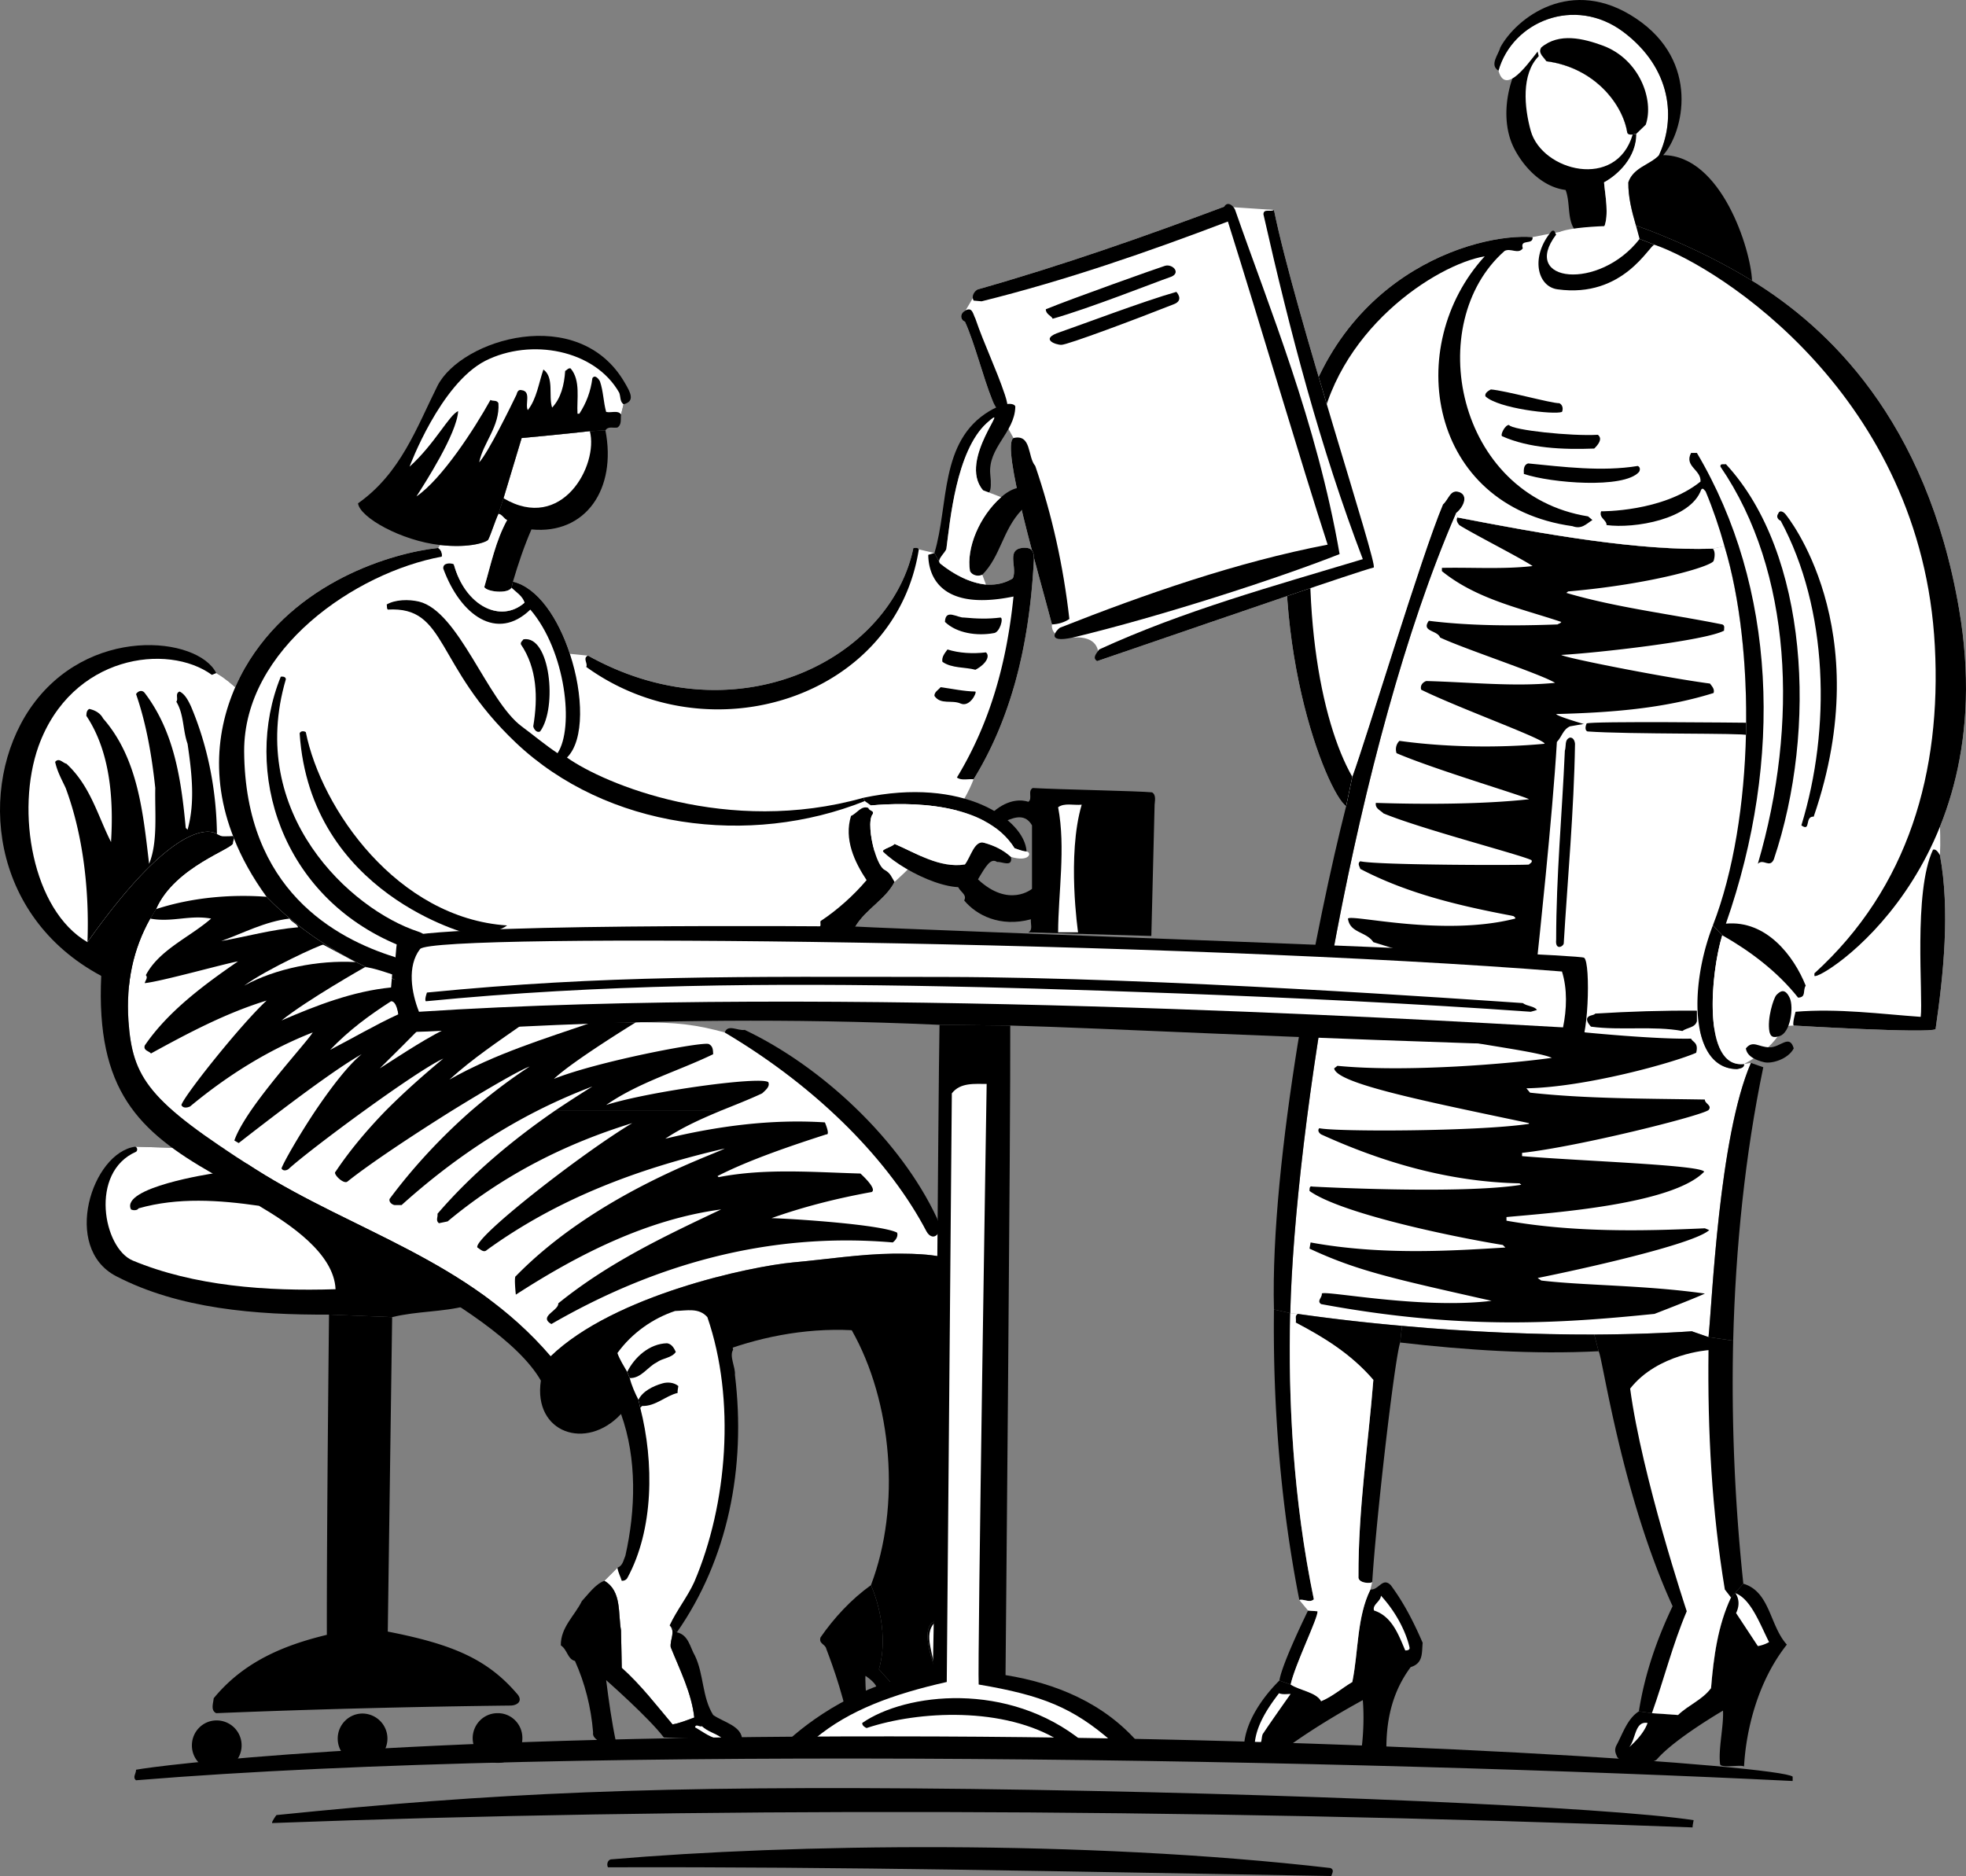<svg xmlns="http://www.w3.org/2000/svg" width="541.995" height="517.282"><rect width="100%" height="100%" fill="#808080" stroke="none"/><path d="M283.508 221.083c-1.668-.575-5.336-.918-9.602 2.699-6.227 5.414-10.895 15.344-9.797 20.601.332 1.422 2.633 2.223 1.7 3.899 3.331 4.023 9.84 7.484 18.398 5.199-.168 1.223.633 2.922-.7 3.602l33.899 1 .902-36.2c.028-.875.528-2.675-.699-3.402-3.37-.375-25.37-.773-32.902-1.2-1.469.825.031 2.927-1.2 3.802l1 6.5v17.5s-6.335 5.382-14.898-2.602c-4.469-4.172 2.973-13.879 7.7-16.098 2.632-1.175 5.41-1.925 7.199 1.2l-1-6.5"/><path fill="#fff" d="M298.207 221.883c-4.13 13.934-1 35.2-1 35.2h-5.5c.031-10.88 2.133-23.278 0-34.5 1.734-1.278 4.332-.477 6.5-.7"/><path d="M98.508 317.981c16.796 1.672 40.406 3.75 45.8 12.602 6.957 11.183 1.63 27.023-15.8 29.5-6.457 1.714-13.559 1.414-20.399 3.097l-17.402-.699c-20.168.117-41.352-1.582-58.7-10.598-15.085-7.855-6.628-34.12 5.301-35.703l61.2 1.801M59.61 185.583s22.026 11.855 21.398 45.5c-1.079 16.843-27.832 51.48-53.102 38-30.777-16.43-34.086-52.278-19.7-73.602 15.856-23.293 46.376-20.016 51.403-9.898"/><path fill="#fff" d="M37.308 316.18c.645.219.645 1.121.2 1.403-12.946 5.668-9.036 26.605-.899 30 16.844 7.015 36.844 8.515 55.899 7.898-.434-9.902-12.657-17.98-21.102-23-10.953-1.582-22.352-2.383-33.2.7-.35.62-1.452.62-2.097.3-2.953-6.086 22.5-9.898 22.5-9.898 1.48-.903 23.027-7.297 39.899-5.602l-61.2-1.8m43.7-85.098c.183-3.715-21.118 1.16-21.2-1.102 0 0-9.199-7.672-35.699 29.8-15.195-8.812-19.844-36.136-13.5-54 9.078-25.179 35.676-28.546 47.797-19.698l1.203-.5s22.027 11.855 21.399 45.5"/><path d="M59.808 229.981c-.156-12.273-2.554-24.375-7.199-35.3-.656-1.372-1.555-3.27-3.101-4-1.352.527-.254 2.027-.899 2.8 2.145 3.527 1.746 7.828 3.098 11.602 1.148 7.824 2.148 16.125 0 23.699l-.5-.5c-1.254-13.375-3.153-26.473-11.301-37.2-.652-.874-1.75-.671-2.398.301 2.847 8.223 4.347 17.024 5.3 25.899-.152 6.824.746 14.926-1.699 20.898-1.656-13.773-2.953-28.972-12.703-40.097-.75-1.473-2.25-2.274-3.797-2.602-.754.43-.754 1.129-.8 1.902 6.546 9.825 7.546 22.825 6.8 34.797-3.652-7.172-5.652-15.472-12.3-21.597-.954-.176-2.055-1.774-3.102-.5.547 2.625 1.847 4.925 2.902 7.199 4.848 13.023 6.547 28.422 6 42.5 26.5-37.473 35.7-29.801 35.7-29.801m30.898 132.5s-.656 59.313-.598 88.3c-11.656 2.813-22.855 7.31-31.203 17.5-.055 1.212-.953 3.31.703 4.102 26.64-1.09 54.543-1.793 81.098-2.101 2.012-.012 3.652-1.375 1.699-3.399-8.258-9.59-18.012-13.57-35.5-17l1.203-86.703-17.402-.699m9.199 110c-3.742.027-6.812 3.11-6.797 6.902-.015 3.809 3.055 6.891 6.797 6.899a6.894 6.894 0 0 0 6.902-6.899c0-3.793-3.07-6.875-6.902-6.902m-40.199 1.902c-3.742-.008-6.813 3.075-6.801 6.899-.012 3.777 3.059 6.86 6.8 6.898 3.833-.039 6.903-3.12 6.903-6.898a6.874 6.874 0 0 0-6.902-6.899m77.5-2c-3.805-.027-6.875 3.051-6.899 6.899.024 3.758 3.094 6.84 6.899 6.8 3.765.04 6.836-3.042 6.8-6.8.036-3.848-3.035-6.926-6.8-6.899m218.601-7.902c2.426 1.61 7.121 2.133 8.399 4.602 3.129-1.29 5.726-3.59 8.601-5.301 1.727-8.488 1.227-17.89 5-25.5 2.329.21 3.325-3.488 5.598-1.2 3.727 5.012 6.426 10.41 8.8 15.899-.273 2.711.227 5.61-3.3 6.7-4.773 6.41-6.672 13.812-6.7 22.1h-6.8c.527-4.269.629-9.089.3-13-6.773 3.712-13.57 7.81-19.898 12.302-2.593 1.878-12.964 2.007-12.8-.301.527-5.89 4.605-12.317 9.699-17.399l3.101 1.098m99.598 7.902 7.203.5c2.95-2.82 6.656-4.14 9.098-7.402.722-8.789 1.922-17.387 5.5-25l3.402-3.8c7.418 2.214 7.219 11.511 12 16.8-8.137 10.27-11.281 23.809-11.8 33.602-.782-.59-6.25.546-6.602-.602-.547-4.152 1.023-10.488.8-14.8 0 0-13.277 7.71-18.199 13.402-1.277 1.52-9.949 1.503-11-.7-.57-1.254-.68-1.793-.3-2.902 1.82-3.289 3.023-7.488 6.3-9.598l3.598.5"/><path fill="#fff" d="M480.808 293.383c.121 1.118-1.18 1.22-1.902 1.399-12.785-.043-13.465-22.031-6.7-39.602 11.528-29.707 11.763-76.258 3.2-104.597l-3.2.699c-20.226.703-46.855-4.035-70.398-8.602l-.402-1.199c-28.039 64.543-44.492 170.457-45.7 220.602l2 .199a535.507 535.507 0 0 0 28.802 3.3c18.964 1.727 36.996 2.422 53 2.399 9.824-.055 18.875-.36 26.898-.898l4.602 1.597c1.02-9.582 2.859-55.258 11.699-75.597l-1.899.3m6.899 159.399c-1.578.91-3.098 1.101-3.098 1.101l-6-9.101c1.625-3.29-.203-5.5-.203-5.5 4.32 1.613 6.828 8.648 9.3 13.5m-99.096 1.601c.023.61-.677.711-1.204.7-1.773-4.09-3.574-9.391-8.598-11-.574-1.59 1.828-2.489 1.899-4.102 6.633 7.273 7.902 14.402 7.902 14.402m-32.801 12.7s-5.472 7.71-7.5 10.8c-.87.907.13 3.907-2.402 2.899.43-5.09 3.629-9.89 6.703-13.899.926.41 2.125.207 3.2.2m98.398 8c-.88 2.507-2.977 4.808-5.098 6.699 1.922-2.192 1.52-7.29 5.098-6.7"/><path d="M371.11 222.282c-8.06 31.683-20.974 97.37-19.903 138.8l4.5 1c1.207-50.144 17.66-156.058 45.699-220.601 2.125-1.668 3.461-4.875.902-5.8-2.511-.864-2.882 1.968-4.5 3.402-5.875 13.828-21.074 64.425-25 75.097l-1.699 8.102m68.399 145.699c-16.004.023-34.036-.672-53-2.398l-.5 4.597c18.324 2.117 36.722 3.317 54.699 2.403l-1.2-4.602m38.301 1.699c.657-25.82 3.309-51.437 8.301-75.398l-3.402-1.2c-8.84 20.34-10.68 66.016-11.7 75.598l6.801 1"/><path d="M416.707 252.481c-14.613-2.758-28.828-6.156-41.7-12.898-.171-.676-.87-1.477 0-2.102 4.829 1.125 45.825 1.125 46.5.902.325-.379 1.024-.578.7-1.203-2.574-1.375-30.375-8.574-40.801-12.898-.871-.875-2.371-1.375-2.098-2.899 12.926.422 29.223.422 42.2-1-.977-.777-25.977-8.175-36.5-12.703-.375-1.074-.176-2.472.8-3.398 12.426 1.726 27.024 2.027 40 .8.325-1.175-23.574-9.773-34-14.902-.375-1.172.426-2.07 1.399-2.398 12.125.328 24.324 1.629 35.5.5-3.774-2.371-25.375-9.473-31.7-12.5-.773-2.07-5.273-1.57-3.101-4.602 11.426 1.43 23.727 1.43 35.5 1 .324-.27.824-.27 1-.699-11.273-3.77-23.375-6.27-32.898-14v-.898c8.425-.172 16.925.43 25-.5-2.977-2.07-16.774-9.07-20.2-11.301-.476-.57-.976-1.371-.5-2.102 23.543 4.567 50.172 9.305 70.399 8.602.722.828.523 2.43.199 3.398-.777 1.531-17.059 6.399-40.098 8.403l-.5.398c13.621 4.027 28.72 5.828 43 8.7.82.327.422 1.128.5 1.702-5.18 2.828-35.68 6.227-44.902 6.7 1.023.828 29.023 6.328 41 7.898.621.828 1.324 1.527 1 2.602-13.777 4.328-28.574 5.425-43.398 5.8.824 1.625 40.472 11.121 39.5 14v1.399l-37.602 4.3v.7s32.188 8.437 36.602 8.101v1s-30.305 8.41-34.7 8.399l-.101 1s28.363 6.77 34.8 6.8v1.301s-11.792 4.907-22.101 8.598h-28.7m28.7 0c-6.102 2.219-11.695 4-14.098 4.102l-.601 1.398s27 8.477 33.101 8.8v1s-22.937 6.755-38.402 7.4v1s4.617 6.905 11.703 8.5c0 0 19.422 1.921 29.098 1.702.422 1.02 2.12 1.02 1.402 3.899-6.18 2.722-30.441 9.508-46.8 9.8l1 1.2c15.62 1.719 32.222 1.62 48.199 1.898-.079 1.121 2.12 1.621 1 2.903-2.079 1.62-35.977 10.117-51.399 11.8v.899c15.422 1.32 49.418 2.418 50.2 4.3-8.739 9.028-41.68 11.317-54.5 12.5v1c18.12 3.22 37.12 2.919 54.699 2.098l1.199.5c-4.38 4.02-36.778 11.117-47.301 13.203l1 .7c11.926 1.418 28.422 1.246 45.102 3.597-2.778 1.32-13.899 5.602-13.899 5.602-25.879 2.617-52.972 4.512-91.902-2.7-1.274-.882.328-1.785.199-2.902.73-.98 27.313 4.383 46.8 2-27.597-6.219-37.07-8.281-50.198-14.398l.3-1.7c19.97 3.669 39.926 2.22 53.7 1.399l-.7-.7c-15.175-2.48-44.812-8.816-53.3-14.898.027-.484-.075-1.484.8-1.203 0 0 40.625 2.219 57.598-.5l-.5-.398c-19.375-.383-37.773-5.781-54.7-13.5-.57-.38-1.07-1.078-.5-1.7 4.528 1.02 43.927.919 57.802-1.199v-.203c-28.164-5.953-53.04-10.867-53.7-15.097l.899-.7c18.969 1.864 47.726-.582 59.101-2.203-3.578-1.676-20.87-3.77-24.699-4.898l-27.902-9.602v-1.097l40.101-4.903-36.699-11.398c-1.972-2.977-6.472-2.477-7-6.5 1.028-1.278 26.168 5.094 46.098 0 .125-.38-.274-.477-.5-.7a2.106 2.106 0 0 1-.5-.101h28.699"/><path fill="#fff" d="M494.508 282.782s37.117 2.222 39.101 1c2.215-15.278 4.016-32.778 1.2-48 .71-13.793-3-35.7-3-35.7l-50.301-.8s-42.977-.473-44.102.199l-4.598.8c-1.976.927-2.18 2.825-3.601 4.302-1.176 20.324-5.301 58.5-5.301 58.5l-.898 17.5c-.684 2.109 15.601 2.5 15.601 2.5 8.121 1.12 17.219-.282 25.2 1.199l30.699-1.5"/><path d="M495.008 278.981c11.82-.977 23.418.621 34.5 1.402.718-5.68-2.11-34.464 3.398-46.101.918-.278 1.52.926 1.902 1.5 2.817 15.222 1.016 32.722-1.199 48-1.984 1.222-39.101-1-39.101-1-.48-.278.5-3.801.5-3.801m-13.5-79.699s-42.977-.473-44.102.199c-.277.625-.574 1.828.203 2.2 11.219.827 43.617.425 43.899 1v-3.4m-47.301 5.802c-.278 18.324-2.078 37.82-3.098 54.898.121.922-2.441 2.352-2.101-.898.023-17.977 1.62-34.176 2.398-52.102.426-1.172-.176-3.074 1.402-3.598.922-.074 1.32.926 1.399 1.7m33.601 73.597c-9.379-.078-18.578.223-28 .801-.578.621-1.68.32-2.199 1.2-.48.921 1 2.402 1 2.402 8.121 1.12 17.219-.282 25.2 1.199 1.32-.98 3.519-.88 4-2.7v-2.902"/><path fill="#fff" d="M495.707 275.083c-5.68-7.18-13.278-12.88-20.899-17.2l-2.601-2.703c11.527-29.707 11.762-76.258 3.199-104.597l-3.2.699c-20.226.703-46.855-4.035-70.398-8.602l-.402-1.199c2.125-1.668 3.461-4.875.902-5.8-2.511-.864-2.882 1.968-4.5 3.402-5.875 13.828-21.074 64.425-25 75.097l-1.699 8.102c-5.316-3.633-22.824-47.067-14.402-96.2 8.629-50.456 50.496-61.968 65.8-60.699 0 0 19.688-4.199 28.5-3.203 0 0 15.899 5.324 32 15.203 20.641 12.707 48.149 38.168 57.102 90.7 12.203 71.441-38.781 102.62-39.902 101l-4.5 6"/><path d="M450.11 37.083c-.579.035-1.18.136-1.5-.5-1.18-7.664-8.833-17.922-22.302-19.7-.675-1.164-2.375-2.164-1.402-3.8l-1.898-.5c-5.887 3.836-10.625 18.418-5.602 28.3 2.824 5.536 8.027 10.735 14.203 11.5 1.32 3.434.422 7.832 2.399 10.797l8.199-.5c1.422-3.465.324-8.664 0-12.398 3.824-2.067 8.933-6.875 8.902-13.399l-1 .2m-97.402 426.3c.734-4.754 7.902-19.3 7.902-19.3l2.598.199c.328 1.512-6.172 14.61-7.399 20.199l-3.101-1.098m-1.5-102.3c-.32 27.214 1.941 54.52 7 80.097 1.23-.386 2.828.914 4-.199-5.703-27.496-7.11-54.914-6.5-78.898l-4.5-1m89.5 11.5c1.023 1.214 6.226 39.32 20.402 70.3-4.379 9.211-7.68 18.707-9.3 29l3.597.5 7.203.5c2.95-2.82 6.656-4.14 9.098-7.402.722-8.79 1.922-17.387 5.5-25l3.402-3.8c-2.316-21.786-3.32-44.477-2.8-67l-6.801-1-4.602-1.598c-8.023.539-17.074.843-26.898.898l1.199 4.602m-54.199-7a535.507 535.507 0 0 1-28.801-3.301c-.871.715-.27 1.316-.5 2.398 7.629 4.016 15.129 8.516 21.402 15.801-1.375 17.516-4.176 35.613-4.101 54.2-.274 2.01 3.726 2.01 3.8 1.5 1.028-16.985 6.125-61.282 7.7-66l.5-4.598m85.699-110.403c-6.766 17.57-6.086 39.559 6.699 39.602.723-.18 2.023-.281 1.902-1.399-11.656 1.356-9.18-25.28-6-35.5l-2.601-2.703"/><path fill="#fff" d="M471.008 372.282c-.278 22.515.921 44.312 4.5 66l1.699 2.199c-3.578 7.613-4.778 16.211-5.5 25-2.442 3.262-6.149 4.582-9.098 7.402l-7.203-.5c3.324-9.293 5.723-18.992 9.602-28.101 0 0-12.352-37.094-15.602-61.399 7.625-9.699 21.602-10.601 21.602-10.601m-113.301-10c-.871.715-.27 1.316-.5 2.398 7.629 4.016 15.129 8.516 21.402 15.801-1.375 17.516-4.176 35.613-4.101 54.2-.274 2.01 3.726 2.01 3.8 1.5l-.5 2.1c-3.773 7.61-3.273 17.013-5 25.5-2.875 1.712-5.472 4.013-8.601 5.302-1.278-2.47-5.973-2.993-8.399-4.602 1.227-5.59 7.727-18.687 7.399-20.2l-2.598-.198-2.402-2.903c1.23-.386 2.828.914 4-.199-5.703-27.496-7.11-54.914-6.5-78.898l2 .199M450.11 37.083c-.579.035-1.18.136-1.5-.5-1.18-7.664-8.833-17.922-22.302-19.7-.675-1.164-2.375-2.164-1.402-3.8l-1.898-.5c.824.836.925 1.836 1.199 2.898-4.875 4.938-3.988 14.164-2.2 20.602 3.126 11.113 23.579 16.414 28.102 1l1-.2-1 .2M429.008 64.68c-10.02 13.239 11.863 15.594 23 1.203l-1-3.703s-20.325-.195-22 2.5m66.699 210.403c-5.68-7.18-13.278-12.88-20.899-17.2-3.18 10.22-5.656 36.856 6 35.5 8.817-4.722 10.856-9.297 14.899-18.3"/><path d="M483.008 77.383c20.64 12.707 48.148 38.168 57.101 90.7 12.203 71.441-38.781 102.62-39.902 101v-.7c26.02-23.68 35.02-55.675 33.199-90.203-3.578-68.906-59.281-104.52-77.297-110.699l-4.101-1.598c-.32-1.218-.688-2.476-1-3.703 0 0 15.898 5.324 32 15.203"/><path d="M456.11 67.481c-1.38.035-8.505 14.813-26.704 12.3-5.734-.753-7.543-9.214-1.598-16.1.922-.364.82.534 1.2 1-10.02 13.238 11.863 15.593 23 1.202l4.101 1.598m-26.203 43.699c1.023.535 1.023 1.735.703 2.403-2.18.832-17.555-.938-21.101-4.301-.274-.969.925-1.567 1.5-1.899 4.125.332 16.62 3.832 18.898 3.797m10.602 8.703c.523.43 1.421 1.43-1 3.797-8.676.332-17.875-.066-25.399-3.398-.578-.367.824-3.168 1.899-3.102.925 1.434 17.222 3.133 24.5 2.703m11 8.598c.82.332.62 1.332.3 1.7-4.203 4.636-24.18 3.03-31.699.5-.078-1.169-.078-2.571 1.2-2.9 9.523.93 20.32 2.329 30.199.7m37.5 108.5c-1.18 2.523-2.88-.375-4.399 1.2 11.336-38.743 9.418-80.669-10.3-109.5-.18-.97.921-.571 1.5-.7 22.73 24.57 25.28 73.07 13.199 109"/><path d="M500.008 225.18c-2.579-.172-.68 4.328-3.399 2.403 8.219-26.774 7.418-59.672-5.703-84-.777-.27-1.277-1.172-.7-1.903.423-1.27 1.622-.469 2.102.203 0 0 25.664 30.977 7.7 83.297m-25.2 32.703c7.621 4.32 15.22 10.02 20.899 17.2 2.32-.079 1.222-1.98 2.101-3.301-3.28-8.18-10.812-18.117-22-17.102 15.903-45.457 13.82-92.969-8-129.797h-1.601c-1.977 3.727 2.82 4.63 2.601 7.899-10.43 8.43-27.402 8.199-27.402 8.199-.676 1.832 1.523 2.332 1.5 3.8 7.625 1.028 23.215-1.55 26.102-9.8.52-.668.921.332 1.199.5 2.047 4.906 3.754 9.922 5.199 15.102 8.563 28.34 8.328 74.89-3.2 104.597l2.602 2.703m-102-43.703c-8.671-15.074-15.433-48.726-9.402-92.797 4.176-30.218 32.688-48.515 45.902-50.703-22.64 24.742-15.57 68.848 24.2 74.403 2.523.93 3.722-.57 5.5-1.7l-1.2-1c-36.515-5.859-45.59-53.359-23-73.203 1.723-.863 3.723 1.035 5-.699-.875-2.766 2.922-.766 2.7-3.098-15.305-1.27-57.172 10.243-65.801 60.7-8.422 49.132 9.086 92.566 14.402 96.199l1.7-8.102"/><path fill="#fff" d="M424.906 13.083c-.973 1.636.727 2.636 1.402 3.8 13.47 1.778 21.121 12.036 22.301 19.7.32.636.922.535 1.5.5l1-.2c.031 6.524-5.078 11.332-8.902 13.399.324 3.734 1.422 8.933 0 12.398l8.8-.5c-1.148-3.922-2.152-7.863-2.101-11.898 1.379-4.098 5.93-4.828 8.402-7.399 4.774-10.082 3.57-24.039-9.8-34.101-13.372-9.985-30.54-2.914-34.399 10.699 2.184 8.191 10.277-5.266 11.797-6.398"/><path d="M451.008 62.18s15.898 5.324 32 15.203c-.329-8.574-8.446-34.566-24.5-34.601 5.62-6.266 10.308-25.805-7.5-37.7-17.813-11.94-32.977-.163-37.399 8-.476 1.938-3.078 4.837-.5 6.399 3.86-13.613 21.028-20.684 34.399-10.7 13.37 10.063 14.574 24.02 9.8 34.102-2.472 2.57-7.023 3.301-8.402 7.399-.05 4.035.953 7.976 2.102 11.898"/><path d="M450.11 37.083c-.579.035-1.18.136-1.5-.5-1.18-7.664-8.833-17.922-22.302-19.7-.675-1.164-2.375-2.164-1.402-3.8 4.926-4.164 11.625-2.465 17-.5 10.098 3.765 14.156 14.992 11.8 21.8l-2.597 2.5-1 .2"/><path fill="#fff" d="M302.508 182.282c39.328-13.473 71.062-24.45 76.199-25.801 1.262-.55-21.754-70.398-27.5-98.598l-13.7-.902c-22.269 8.336-44.769 16.234-67.898 22.8l-3.402 5.802c-1.91.953-1.266 2.832-.2 3.097 2.633 5.735 5.087 15.555 7.5 21.5l5.899 10.602c-3.566 2.133 7.059 37.762 10.602 51.398 0 0-.735 4.133 5.8 3.602 6.598-.477 7.614 3.52 6.7 6.5"/><path d="M340.61 58.18c9.226 26.535 22.39 58.207 28.698 94.602-17.152 6.781-49.472 17.226-73.5 23-7.789 1.707-4.57-2.07-3.601-2.7 23.23-9.171 48.64-18.066 73.8-22.902-7.343-22.582-18.472-60.465-27.5-89.097-22.171 8.433-44.667 16.234-67.898 22l-2.203-.2c-.664-1.168.133-2.57 1.203-3.101 23.13-6.567 45.63-14.465 67.899-22.801 1.027-1.766 2.828.035 3.101 1.2"/><path d="M302.508 182.282c-1.57-.871-.07-2.274.5-3.2 23.23-10.671 48.027-17.472 72.699-24.902-11.672-30.566-20.07-62.664-27.399-95.097.028-1.664 2.028-.567 2.899-1.2 5.746 28.2 28.762 98.047 27.5 98.598-5.137 1.352-36.871 12.328-76.2 25.8m19.899-105.8c-3.367 1.137-22.266 8.633-32.2 11.402-.366-.867-1.866-1.168-1.898-2.601 6.93-2.867 30.797-11.348 32.899-12 2.164-.582 4.644 2.164 1.199 3.199m1.204 7.402c-10.173 4.032-29.372 11.23-31 11.2-1.571.03-6.157-1.63-.403-3.5 5.73-1.97 23.129-8.567 32.101-11.102 0 0 2.215 2.3-.699 3.402m-44.203 36.899c5.035-1.168 3.832 5.23 6 7.699 4.633 13.531 7.734 27.531 9.402 42.2-1.367.929-3.07 1.429-4.8 1.5-3.543-13.637-14.168-49.266-10.602-51.4m-5.898-10.601c-2.414-5.945-4.868-15.765-7.5-21.5-1.067-.265-1.711-2.144.199-3.097 1.863-1.016 2.035 1.03 2.699 2.3 2.434 7.13 5.734 13.832 8.102 20.899 2.433 7.133-1.114 7.254-3.5 1.398"/><path fill="#fff" d="M64.508 231.18c2.097 5.29 5.062 10.668 9 16.102 35.734 37.02 101.8 34.601 101.8 34.601 11.707-.035 16.66.696 24.5 2.797 26.598 15.781 45.735 36.02 55.598 54.801 1.73 3.219 4.934.68 2.902-3.598 0 0 6.078 7.453 6.5 12.297-6.062-2.949-16.547-2.43-18.699-2.5-9.066.121-18.566 1.617-27.402 2.403-11.86 1.097-49.395 9.02-66.899 25.898-22.761-26.582-54.257-34.383-81.402-51.598-29.64-18.824-33.89-25.097-35-41-.652-10.48 1.25-19.578 6-28.101l1.602-2.602c5.128-11.832 21.746-16.773 21.199-18.297l.3-1.203"/><path fill="#fff" d="M157.11 180.282c-3.15-9.649-8.79-18.254-15.704-19.899l-.398 1.7c1.441 1.328 3.039 2.328 3.601 4.097-6.582 5.762-16.367.918-19.5-10.597l-4.3-4.5c-12.669 1.367-39.594 9.234-53.301 33.097-7.215 12.723-10.176 29.11-3 47 2.097 5.29 5.062 10.668 9 16.102 35.734 37.02 101.8 34.601 101.8 34.601 20.293-2.129 34.598-10.3 34.598-10.3 16.836-4.547 25.902-16.102 25.902-16.102 2.836-4.777 8.336-7.477 10.801-12.3 0 0 16.395-14.34 21.797-28.298 10.934-17.773 15.434-38.375 16.602-60.203.195-2.918-.68-3.844-3.2-3.597-4.468.527-1.27 5.43-2.601 8.398-2.301 1.43-4.82 1.875-7.399 1.7-4.476-.427-9.035-2.919-12.601-5.798l-1.598-2.902-4.3-1c-.266-.57-.868-.371-1.5-.398-6.32 30.586-48.633 52.582-89.7 29.699l-5-.5"/><path d="M43.008 250.68c5.128-11.832 21.746-16.773 21.199-18.297-1.356-1.078-2.856-1.578-4.399-2.402-8.59-1.254-30.933 19.996-31.902 39.102-1.465 31.59 10.297 42.828 30.703 54.5 22.125 12.644 78.461 36.043 90.5 57.097-2.18 14.434 12.535 19.489 22.098 9.203 11.21-11.937 36.902-24.43 63.601-23.101 19.88 1.015 25.813 2.719 31.301-5 5.305-7.477 3.2-11.477-1.3-13.602-6.063-2.949-16.547-2.43-18.7-2.5-9.066.121-18.566 1.617-27.402 2.403-11.86 1.097-49.395 9.02-66.899 25.898-22.761-26.582-54.257-34.383-81.402-51.598-29.64-18.824-33.89-25.097-35-41-.652-10.48 1.25-19.578 6-28.101l1.602-2.602"/><path d="M69.207 306.18c-2.149 3.156-3.848 6.078-4.598 8.301l1.2.7s5.171-4.055 11.699-9h-8.301m17.801-.001c-4.922 7.383-8.977 14.61-9.399 16 .442.82 1.442.52 1.899.203 2.648-2.484 11.699-9.472 21-16.203h-13.5m19.398 0c-5.16 5.317-9.926 10.95-13.898 16.903-.856.52 2.242 3.617 3.3 2.699 6.086-4.88 18.106-12.848 28.899-19.602h-18.301m23.602 0c-8.407 7.375-16.23 15.801-22.602 24.403-.254.918.746 1.617 1.402 1.699h1.899c11.668-10.508 24.199-19.324 37.601-26.102h-18.3m23.102 0c-11.567 7.969-22.942 17.375-32.5 28.5.14 1.02-.56 1.82.398 2.602l2.398-.5c15.441-12.883 32.64-21.48 50.902-27.102-13.761 8.219-43.96 31.719-42.699 34.301.84.52 1.738 1.52 2.598.7 19.84-14.38 42.14-22.579 65.601-28-3.562 1.921-35.52 12.566-57.601 35.202-.559.016 0 5.098 0 5.098 17.441-11.281 36.34-20.781 56.601-23.5-15.46 7.32-30.96 14.617-44.902 25.902.14 2.016-5.559 3.614-1.898 5.7 27.84-16.082 59.336-25.485 94.101-22.5.934-.684 1.531-1.782 1.2-2.7-4.165-2.183-27.665-3.785-34.602-4 8.937-3.183 18.137-5.484 27.601-7.203 1.633-.879-3.101-5.097-3.101-5.097-13.262-.383-26.363-1.48-39.098 1l-.3-.301c8.734-4.48 20.636-8.48 30-11.5 1.136.219-.403-3.301-.403-3.301-15.062-.98-30.059 1.121-44 4.5 4.82-3.223 10.117-5.562 15.5-7.8h-45.797m45.797-.001c3.758-1.52 7.547-2.996 11.203-4.699.934-.879 2.235-1.879 1.7-3.098-2.165-1.68-32.864 2.52-44.7 6.297 9.04-6.277 19.738-9.277 29.5-14-.062-.976.035-2.176-1.203-2.797-1.559-.78-30.86 4.82-42.7 9.598 5.243-4.977 22.602-15.598 22.602-15.598s-66.066 2.418-101.8-34.601c-8.657-.676-19.817-.102-30.5 3.398l-1.602 2.602c6.047 1.12 10.746-1.078 16.8 0-5.85 5.12-14.35 8.62-18 15.601.65.72-.152 1.422-.3 2.2 4.648-.48 22.047-5.38 25.703-6-9.156 6.32-19.254 13.718-25.703 23.199-.453 1.422 1.25 1.52 1.703 2.199 10.344-5.68 20.742-11.18 31.899-14.598-7.157 6.621-22.754 26.22-23.5 28.797.445 1.024 1.746.723 2.398.403 10.445-8.68 21.746-15.68 33.8-20.403-1.136 2.016-10.894 12.64-17 21.5h8.302c7.504-5.683 16.875-12.527 22.199-15.5-3.711 2.996-8.512 9.305-12.7 15.5h13.5c8.844-6.402 17.926-12.566 21.7-14.297-5.39 4.473-10.778 9.243-15.801 14.297h18.3c9.997-6.168 18.946-11.312 21.302-12.097-5.391 3.515-10.797 7.613-16 12.097h18.3a154.565 154.565 0 0 1 15-6.597 390.366 390.366 0 0 0-10.199 6.597h45.797m58.704-153.699-1.704.5c.035 2.93.8 16.176 23.5 11.5-1.766 17.328-6.031 34.137-15.598 49.902 1.23.922 3.133.325 4.598.5 10.934-17.773 15.434-38.375 16.602-60.203.195-2.918-.68-3.844-3.2-3.597-4.468.527-1.27 5.43-2.601 8.398-2.301 1.43-4.82 1.875-7.399 1.7-4.476-.427-9.035-2.919-12.601-5.798l-1.598-2.902m-4.301-1c-6.418 40.805-57.37 57.234-91.699 32.402.54-.875-1.062-2.472.5-3.101 41.067 22.883 83.38.887 89.7-29.7.632.028 1.234-.171 1.5.399"/><path d="M258.308 335.883c-10.054-21.48-31.664-41.78-53-51.902-1.863.32-4.664-1.68-5.5.7 26.598 15.78 45.735 36.019 55.598 54.8 1.73 3.219 4.934.68 2.902-3.598m-19.902-115c-31.762 12.723-71.16 7.625-96.2-16.101-22.581-21.422-18.823-37.645-35.3-36.7-.355-.37-.156-.972-.297-1.402 2.34-1.37 6.043-1.469 8.899-.797 10.968 2.664 18.832 27.364 28.3 34.399 3.54 2.625 6.34 5.027 9.899 7.398 4.617-6.926 2.304-28.152-7.5-39.597-9.188 8.902-19.29 1.578-24-11.301-.156-1.672 2.043-1.57 2.902-1.2 3.133 11.516 12.918 16.36 19.5 10.598-.562-1.77-2.16-2.77-3.601-4.097l.398-1.7c6.914 1.645 12.555 10.25 15.703 19.899 3.7 11.195 4.07 23.793-.8 28.601 10.136 7.223 44.343 21.633 81.699 11.098l.398.902m-12.699 34.797c.836-.277.336-1.074.5-1.699 4.535-2.977 9.137-7.078 12.699-11.3-3.363-5.075-6.262-11.274-4.297-17.7 1.633-.676 2.832-2.973 4.797-2.2.336.927 1.637.626 1.203 1.7-1.191 1.371-.691 6.352.5 10.3.754 2.52 1.785 4.622 2.797 5.102 1.637.922 1.836 1.922 2.703 3.297-2.465 4.824-7.965 7.524-10.8 12.301 0 0-9.067 11.555-25.903 16.102-16.871 4.546-14.156.77-7.797-2.301 6.434-2.988 17.031-7.192 23.598-13.602"/><path d="M175.308 281.883s-66.066 2.418-101.8-34.601c-3.938-5.434-6.903-10.813-9-16.102-7.176-17.89-4.215-34.277 3-47 13.707-23.863 40.632-31.73 53.3-33.097.84.628 1.141 1.43 1 2.398-23.914 4.41-54.62 25.523-54.5 53.7.27 38.234 25.27 51.616 41.5 56.702 18.368 11.317 51.442 14.36 71.598 14.899 0 0 20.98 2.406-5.098 3.101m100.5-111.601c.934.027-.168 4.226-1.902 4.3-4.566.829-10.164.028-13.398-3.101.132-3.77 3.433-1.07 5.3-1.2 3.434.329 6.633.43 10 0"/><path d="M148.906 201.68c-.957.528-1.758-.672-1.898-1.398 1.34-7.973 1.039-16.074-3.399-22.602-.16-.672.438-.969.7-1.398 7.406-1.2 9.39 18.91 4.597 25.398m122.902-21.797c1.133.926.23 3.125-2.902 4.797-2.766-.77-6.562-.37-9.098-2.199-.265-1.371.735-2.473 1.399-3.398 3.234 1.027 7.035 1.226 10.601.8m-2.902 10.797c.434.328-1.566 4.43-4.098 3.301-2.464-1.07-5.464.43-7.199-2.098-.066-1.074 1.133-1.675 1.7-2.402 3.234.43 6.23 1.129 9.597 1.2m-139.5 66.902s-43.898-10.907-46.797-55.403c.344-.773 1.344-.574 1.7-.297 4.23 21.059 25.16 51.305 55.5 53.297-3.548 2.606-10.403 2.403-10.403 2.403"/><path d="M110.008 260.68c-32.653-13.375-43.164-48.136-32.602-74.097.645-.075 1.348.027 1.402.699-10.902 37.07 17.871 63.504 36.5 69.601 5.047 1.66 1.793 6.711-5.3 3.797m31-98.597c-1.059 1.726-6.758 1.128-7.5-.2 1.84-6.273 3.14-12.773 6.3-18.5-.859-.273-1.359-1.57-2.402-1.703l1.402-4.297 5-16.601s12.54-1.168 18.801-1.899l4.297-.203c3.145 16.102-5.395 28.762-20.398 27.301-2.059 4.73-3.66 9.531-5.102 14.402l-.398 1.7M281.61 140.68c-5.208 5.5-5.77 12.73-10.802 17.801-1.168.531-2.77.23-3.402-1-1.066-6.371 2.617-15.121 8.602-20.398 5.953-5.297 10.867-1.836 5.601 3.597m-22.402 14.703c-1.153-1.039 1.582-3.113 1.699-4.101.996-7.399 2.648-26.867 11.102-34.602 7.543-6.781-8.23 10.055-1 18.5 1.64 1.906 2.539.489 2-4.297-.766-7.468 6.73-11.57 6.898-18.703.055-.726-2.05-1.844-7.2 1.203-13.765 8.328-11.066 25.727-15.097 39.098l1.598 2.902m-21.199 64.598.398.902 1.703 1.2c10.168-.899 31.496-1.16 39.598 11.8 1.597.586 2.781.938 3.3.899-.488-8.79-17.46-20.68-45-14.801m5.399 14.801c-.262-.676 2.637-1.278 3.203-2.102 6.133 2.625 12.332 6.727 19.399 5.703 1.632-2.078 2.601-6.726 5.3-6 2.766.774 5.23 1.922 7.399 3.899.531 3.023-2.567 1.222-3.801 1.398-1.773-1.18-3.066 1.028-5.297 4.801-3.336 5.844-19.75-1.371-26.203-7.7m14 212.399c-5.293 2.645 3.602 20.801 3.602 20.801l1.3 6-6 1.902-14-15.601c3.286-11.434-2.199-23.2-2.199-23.2 8.332-21.886 5.832-50.687-5.3-70.3-4.294-7.84-6.114-11.848-3.7-15.5 1.36-2.004 9.438-2.676 16.797-2 7.457.672 10.824-3.031 17.902 16.3 14.754 40.446-8.402 81.598-8.402 81.598m-55.296-75c-1.122 1.746.694 4.84.5 6.903 3.136 25.613-1.966 50.91-16 71l-2-1.903c1.737 1.711.034 3.914.296 6 2.54 6.313 5.738 12.614 6.5 19.403-1.96.71-4.16 1.609-6 1.898-4.559-5.39-8.559-10.687-14-15.598l-.2-10.3c-.859-4.79.24-10.891-4.597-13.7l3.598-3.601c1.539-.59 1.64-2.09 2.199-3.301 2.84-12.586 3.242-26.785-1.2-39.098-3.046-5.925-6.41-14.007-6.398-16.402-.011-2.316 8.403-13.766 19.899-16.098 11.398-2.379 14.36-1.75 17.402 14.797"/><path fill="#fff" d="M162.61 118.883c2.437 9.368-7.665 28.051-23.802 18.5l5-16.601s12.54-1.168 18.801-1.899m78.501 115.899c-1.192-3.95-1.692-8.93-.5-10.301.433-1.074-.868-.773-1.204-1.7l.703-.698c10.168-.899 31.496-1.16 39.598 11.8 1.597.586 2.781.938 3.3.899 1.532.281.848 3.02-4.3 1.5-2.168-1.977-4.633-3.125-7.399-3.899-2.699-.726-3.668 3.922-5.3 6-7.067 1.024-13.266-3.078-19.399-5.703-.566.824-3.465 1.426-3.203 2.102h-2.297m-100.101-72.699c-1.059 1.726-6.758 1.128-7.5-.2 1.84-6.273 3.14-12.773 6.3-18.5-.859-.273-1.359-1.57-2.402-1.703-.96 2.055-2.02 5.535-2.797 7.102-.3.629-4.914 2.445-13.3 1.5l-.5.8c.84.63 1.14 1.43 1 2.399l3.3 2.102c3.133 11.515 12.918 16.359 19.5 10.597-.562-1.77-2.16-2.77-3.601-4.097m130-26.903c-7.23-8.445 8.543-25.281 1-18.5-8.454 7.735-10.106 27.203-11.102 34.602-.117.988-2.852 3.062-1.7 4.101 3.567 2.88 8.126 5.371 12.602 5.797l-1-2.699c-1.168.531-2.77.23-3.402-1-1.066-6.371 2.617-15.121 8.602-20.398l-5-1.903m-86.398 313c1.737 1.711.034 3.914.296 6 2.54 6.313 5.738 12.614 6.5 19.403-1.96.71-4.16 1.609-6 1.898-4.559-5.39-8.559-10.687-14-15.598l-.2-10.3c-.859-4.79.24-10.891-4.597-13.7l3.598-3.601c.238 1.41.84 2.41 1.199 3.601.64.012 1.14-.191 1.5-.703 7.34-13.386 7.441-31.984 3.602-47l-.5-2.199c-.961-1.883-1.86-3.883-2.399-6l-.703-1.7c-.96-1.683-2.059-3.382-2.7-5.198 4.04-5.586 9.84-9.586 15.903-11.602 3.238-.082 6.535-.984 8.899 1.7 7.836 22.714 5.535 51.613-3.602 73-1.86 4.113-4.86 7.812-6.797 12l2 1.902-2-1.903"/><path d="M171.207 114.282c-.16 1.332.238 2.832-1 3.601-1.059.23-2.559-.468-3.301.797l-4.297.203c-6.262.73-18.8 1.899-18.8 1.899l-5 16.601-1.403 4.297c-.96 2.055-2.02 5.535-2.797 7.102-.3.629-4.914 2.445-13.3 1.5-10.723-1.196-22.165-7.637-22.602-11.5 11.742-8.27 16.144-20.867 21.902-32.399 6.559-12.89 38.914-22.742 51.598-.902 1.656 2.813 2.937 5.16-.301 6l-.7 2.8"/><path fill="#fff" d="M82.207 255.68c-7.356.625-14.055 2.524-21.2 3.801 6.247-2.277 12.044-5.375 18.801-6.2.743 1.122 1.942 1.325 2.399 2.4m15.801 9.601c-10.258-.578-21.957 1.722-30.7 6.5 6.243-4.578 21.145-11.38 21.801-11.301l8.899 4.8m10.102 3.399-.302 3.602c-10.457 1.023-20.558 4.922-30.199 9.101 7.043-5.68 23-14.703 23-14.703 1.942.024 7.5 2 7.5 2m1.699 11c-6.359 2.922-12.457 6.524-18.8 9.801 5.242-5.477 10.843-9.578 16.8-13.398 1.543-.079 2 3.597 2 3.597m53.5 2.203c-13.16 4.52-26.96 8.72-39.402 15.797 6.344-5.777 13.543-10.578 20.402-15.398 6.34-.88 12.739-.278 19-.399m-38.198.7c-7.06 3.218-13.661 7.718-20.403 12 3.742-3.68 8.242-8.18 12-12 2.844.02 5.941.02 8.402 0m46.797-171.102c-1.059-.766-.758-2.066-1.2-3.2-6.718-11.87-24.343-15.128-36.898-8.8-12.472 6.395-20.902 29.2-20.902 29.2 6.941-6.24 11.043-14.47 13.402-15.298-.398 6.282-9.16 19.828-11.5 23.5 7.059-4.843 15.942-18.57 20.399-26.601.742.433 1.742-.067 2.199.898.441 6.434-4.258 10.934-5.297 16.301 2.54-2.77 8.84-15.668 10.297-18.7.14-.566.441-1.468 1.402-1.198 2.739.332.84 3.93 1.7 5.5 2.441-3.07 3.039-7.57 4.3-11.2 3.04 2.23 1.34 7.23 2.399 10.5 2.441-2.57 3.34-6.27 3.601-10.101.54-.27.84-.867 1.5-.7 2.84 3.333 1.641 8.532 1.899 12.5h.5c1.941-2.968 3.14-6.167 3.601-9.8.739-1.168 1.84.332 2.098.898.941 2.735.941 5.735 1.703 8.403 1.438.332 3.238-.57 4.098.699l.699-2.801"/><path d="M184.61 448.18c1.737 1.711.034 3.914.296 6 2.54 6.313 5.738 12.614 6.5 19.403-1.96.71-4.16 1.609-6 1.898-4.559-5.39-8.559-10.687-14-15.598l-.2-10.3c-.859-4.79.24-10.891-4.597-13.7-2.46.91-4.363 3.61-6.203 5.598-1.957 4.012-5.86 7.21-5.797 12.2 1.84 1.21 1.84 3.812 3.899 4.3 2.738 6.11 4.437 12.71 5 19.7-.262 1.609 1.539 2.21 2.199 2.902l4.101-.301c-1.16-5.488-1.96-11.192-2.699-17 0 0 11.738 10.308 15.899 15.8l21.601.801c.035-3.992-5.164-4.992-8-7-3.062-4.89-2.562-11.191-5-16.3-1.363-2.29-1.762-5.79-5-6.5l-2-1.903m72.797-1c3.234.711 3.398 7.328 4.8 9.602 2.4 5.129 1.9 11.426 5 16.3 2.798 2.028 7.997 3.028 8 7l-21.597-.101-11.8-14.3c-.266-1.489-2.067-2.79-3.2-3.598-.265 1.308.848 15.046.899 17.699l-4.7-.102c-1.664-10.59-5.164-20.187-7-25-.265-1.386-2.164-1.386-1.601-3.199 3.738-5.387 8.437-10.488 13.902-14.398 0 0 5.485 11.765 2.2 23.199l14 15.601 6-1.902-1.301-6s-8.895-18.156-3.602-20.8"/><path fill="#fff" d="M198.808 479.083v.5c-2.761-.192-4.863-1.993-7.199-3.301.238-1.09 1.238.011 1.899-.301 1.636 1.512 3.636 1.91 5.3 3.102m59.5-17.7h-.699c.305-4.789-3.555-10.59.297-14.203 1.348 4.512.105 9.914.402 14.203"/><path d="M173.61 379.981c3.136.117 4.937-3.082 7.398-4.3 1.738-1.282 4.136-1.184 5.3-2.9-.46-.984-1.062-2.183-2.402-2.398-4.86.114-8.96 3.813-11 7.899l.703 1.699m2.399 6c1.14-2.383 4.039-3.785 6.5-4.5 1.539-.484 3.34-.285 4.5.7-.063.616-.262 1.214-.2 1.902-3.363.812-6.062 3.714-9.8 3.597l-.5.5-.5-2.199m259-97.398c2.836.093 3.629-23.235 1.699-24.5-1.852-1.23-184.863-7.68-200.899-8.602 0 0-125.601-1.238-126.3 3.8-.657 4.622-1.657 16.821 1.8 25 .645 1.68 62.579-5.534 147.7-1.698l19.5.199c27.23.722 73.406 3.367 156.5 5.8"/><path d="M278.508 282.782c.132 25.02-1.301 179.101-1.301 179.101 13.656 2.207 27.133 7.61 36.8 18.899l-96.5-1.102c7.891-7.176 23.04-16.941 39.602-18.297.735-17.992 1.531-160.882 1.899-178.8l19.5.199"/><path fill="#fff" d="M430.61 267.883c1.519 4.82 1.32 10.418.296 15.399-40.973-2.278-201.469-11.723-315.398-4.301-2.059-5.176-3.356-12.578.3-17.3 3.743-4.677 210.594-2.126 314.801 6.202M269.808 464.481c17.54 2.973 25.954 6.34 36.801 15.8 0 0-5.57.11-8 0-20.691-16.866-48.969-13.487-60.902-5.198-.063.71.734 1.21 1.199 1.398 14.336-4.79 38.004-5.996 53.3 3.602-23.066.109-45.765-.09-67.5-.7 9.438-7.89 21.567-12.265 36.302-15.601l1.398-162.301c2.336-3.078 6.434-2.578 9.602-2.598 0 0-2.567 160.508-2.2 165.598"/><path d="M261.008 269.383c58.324.102 144.023 6.22 158.8 7.2 1.223.921 3.223.82 3.899 1.898l-1.7.5c-61.937-4.445-141.882-6.656-161.601-7-47.687-.953-94.996-.617-143 4.102-.457-.38.3-2.403.3-2.403 49.446-4.867 85.048-4.36 143.302-4.297M245.61 478.782c-138.575-.125-202.556 8.11-208.102 9.199.046 1.012-1.055 2.11 0 2.902 123.246-10.125 339.898-5.586 456.699.2v-1.2c-3.38-2.89-115.781-11.078-248.598-11.101m221.297 23.101c-.078.606-.277 1.207-.297 2-144.25-5.453-278.078-5.453-391.601-1.203-.157-.39 1.199-2.199 1.199-2.199 59.804-6.094 103.738-8.215 191.601-7.2 87.883 1.106 175.422 5.009 199.098 8.602m-100.098 13.2c1.125.507.426 1.507.2 2.199-74.297-1.238-132.965-2.594-199.399-2.399-.46-.793-.062-2.195 1-2.203 49.09-4.219 129.848-5.5 198.2 2.403M490.61 285.68c-1.884.621-2.481.121-2.802-1.199-.68-3.578 1.114-9.203 1.899-10.098.824-.855 2.308-2.257 3.699.797 1.164 2.555.188 9.586-2.797 10.5m3.899 3.403c-1.579 3.02-6.18 4.32-8.2 3.8-1.98-.48-4.68-1.48-5-3.8 1.918-2.38 3.48-.325 6.5-.301 3.059.062 5.52-3.778 6.7.3"/></svg>
